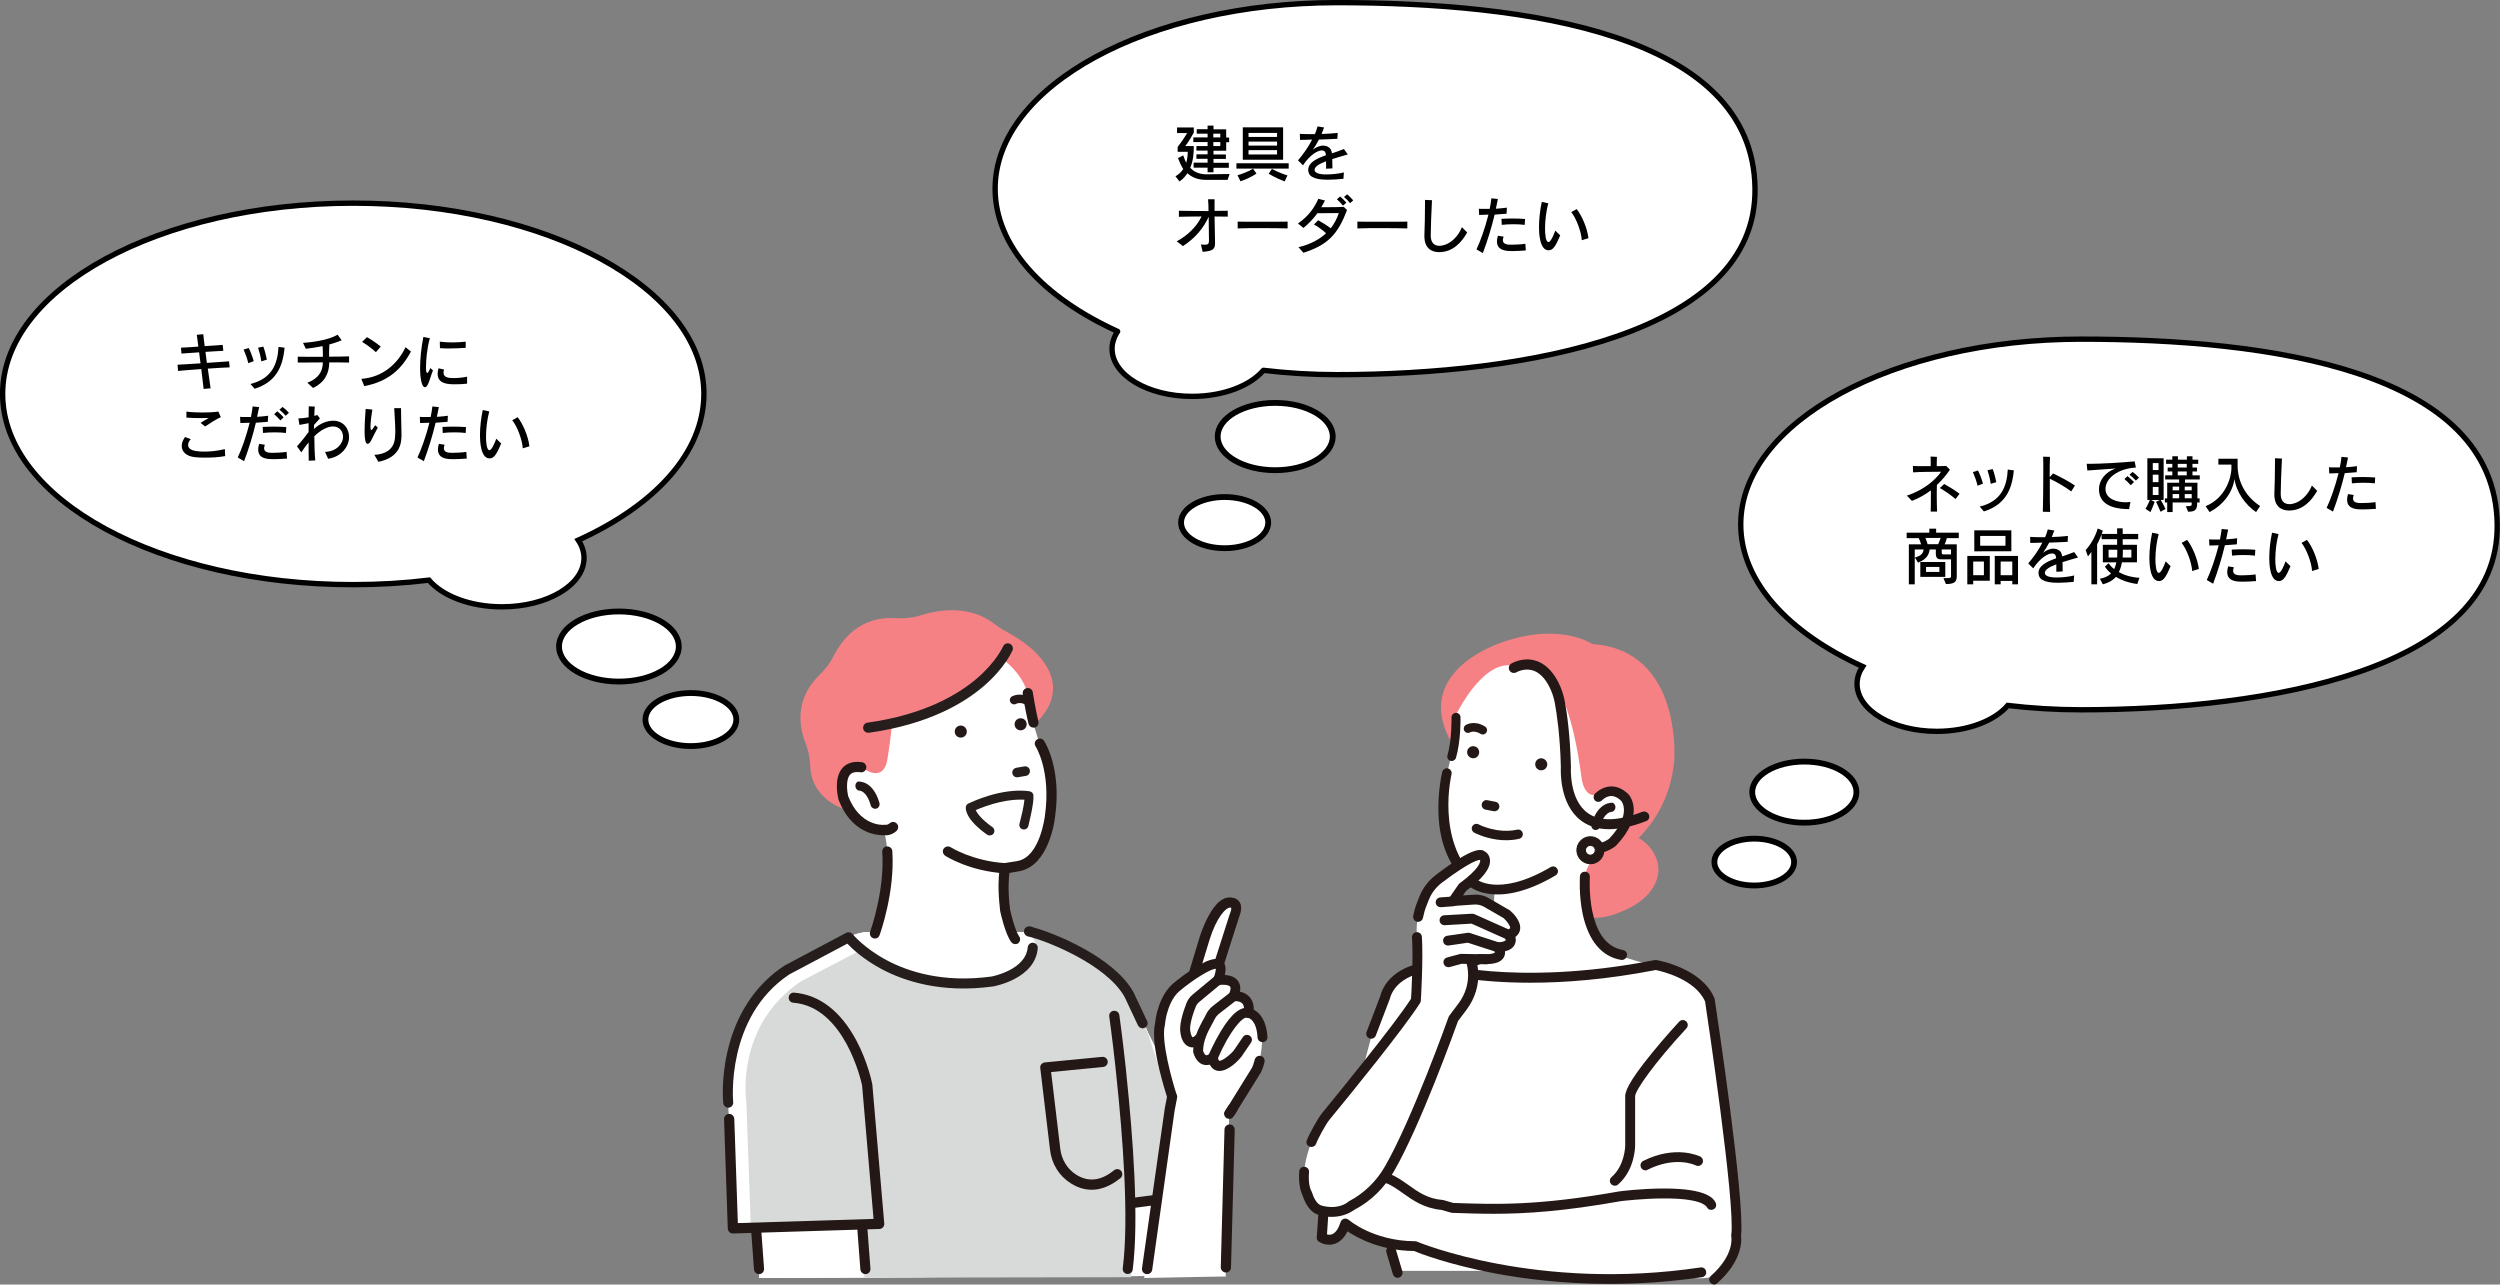 <?xml version="1.0" encoding="utf-8"?>
<!-- Generator: Adobe Illustrator 27.4.1, SVG Export Plug-In . SVG Version: 6.00 Build 0)  -->
<svg version="1.1" xmlns="http://www.w3.org/2000/svg" xmlns:xlink="http://www.w3.org/1999/xlink" x="0px" y="0px"
	 viewBox="0 0 1612.1 828.3" style="enable-background:new 0 0 1612.1 828.3;" xml:space="preserve">
<rect x="0" y="0" width="1612.1" height="828.3" fill="#808080" stroke="none"/>
<style type="text/css">
	.st0{fill:#FFFFFF;stroke:#000000;stroke-width:3.75;stroke-miterlimit:10;}
	.st1{fill:#FFFFFF;stroke:#000000;stroke-width:3.457;stroke-miterlimit:10;}
	.st2{fill:#FFFFFF;stroke:#000000;stroke-width:3.457;stroke-linecap:round;stroke-linejoin:round;stroke-miterlimit:10;}
	.st3{fill:#FFFFFF;}
	.st4{fill:#D8D9D9;}
	.st5{fill:#251E1C;}
	.st6{fill:#F68185;}
	.st7{fill:#231815;}
</style>
<g id="レイヤー_1">
</g>
<g id="レイヤー_2">
	<ellipse class="st0" cx="1163.5" cy="510.8" rx="33.6" ry="19.7"/>
	<ellipse class="st0" cx="1131.2" cy="555.9" rx="25.7" ry="15.1"/>
	<ellipse class="st0" cx="822.3" cy="281.5" rx="37.1" ry="21.7"/>
	<ellipse class="st0" cx="789.7" cy="337" rx="28.1" ry="16.5"/>
	<ellipse class="st0" cx="399.1" cy="416.9" rx="38.6" ry="22.6"/>
	<ellipse class="st0" cx="445.5" cy="464" rx="29.3" ry="17.1"/>
</g>
<g id="_x31_0">
	<path class="st1" d="M227.8,131c124.8,0,226.1,55.1,226.1,123c0,37.9-31.5,71.8-81,94.3c2.4,3.6,3.7,7.5,3.7,11.5
		c0,17.4-23.7,31.5-52.9,31.5c-20.6,0-38.4-7-47.1-17.2c-15.7,1.9-32,2.9-48.7,2.9C102.9,377.1,1.7,322,1.7,254
		C1.7,186.1,102.9,131,227.8,131z"/>
	<path class="st2" d="M862.2,1.7c-121.8,0-220.5,53.7-220.5,120c0,37,30.7,70,79,92c-2.3,3.5-3.6,7.3-3.6,11.2
		c0,17,23.1,30.7,51.6,30.7c20.1,0,37.4-6.8,46-16.8c15.3,1.8,31.2,2.8,47.5,2.8c121.8,0,270.8-26.3,269.5-120.1
		C1130.4,21.7,983.9,1.7,862.2,1.7z"/>
	<path class="st1" d="M1342,218.7c-121.2,0-219.5,53.5-219.5,119.5c0,36.8,30.6,69.7,78.6,91.6c-2.3,3.5-3.6,7.2-3.6,11.2
		c0,16.9,23,30.6,51.4,30.6c20,0,37.3-6.8,45.8-16.7c15.2,1.8,31.1,2.8,47.3,2.8c121.2,0,269.5-26.1,268.3-119.5
		C1609,238.6,1463.2,218.7,1342,218.7z"/>
	<g>
		<path d="M1245,330c0.1-3.2,0.1-6.9,0.1-10.4c0-1.2,0-2.3,0-3.4c-3.6,2.7-7.6,5-12.2,6.8l-3.3-3.4c11.1-3.6,18.6-10.3,22.1-15.4
			c-4.6,0.1-13.1,0-18.1,0.4l-0.1-4.1c2.1,0.1,5.1,0.1,8.3,0.1c1,0,2.2,0,3.2,0c0-0.8,0-1.7,0-2.6c0-1.2,0-2.5-0.1-3.6l4.1,0.2
			c-0.1,1.4-0.1,2.6-0.1,3.8c0,0.7,0,1.4,0,2.2c2.4,0,4.6-0.1,6.1-0.1l2.4,2.4c-2.5,3.6-5.3,6.9-8.4,9.8c-0.1,2.2-0.1,4.8-0.1,7.4
			c0,3.2,0.1,6.6,0.2,9.8H1245z M1261,321.8c-3.1-2.7-6.8-5.2-10.1-7.1l2.8-2.6c3.1,1.7,7,4.1,9.9,6.3L1261,321.8z"/>
		<path d="M1275.2,313.2c-0.7-3.1-1.9-6.3-3-8.8l3.3-1c1.2,2.4,2.4,5.5,3.2,8.5L1275.2,313.2z M1276.6,326.7
			c13.6-3.4,17.5-12.5,18.1-23.9l3.9,0.5c-1.2,12.9-5.8,22.2-19.3,26.5L1276.6,326.7z M1283.7,312c-0.4-3.1-1.3-6.4-2.1-8.8l3.4-0.7
			c1,2.6,1.7,5.6,2.3,8.4L1283.7,312z"/>
		<path d="M1317.3,330c0.2-6.6,0.3-17.2,0.3-26c0-3.6,0-7-0.1-9.5l4.4,0.1c-0.1,3.3-0.2,8-0.2,13.1l2.2-2.4c4.3,2,10.2,5.1,14.1,7.8
			l-2.4,3.8c-4.3-3.2-9-5.9-13.8-8.2v5.4c0,5.9,0,11.8,0.2,16L1317.3,330z"/>
		<path d="M1372.9,328.3c-6.1,0-19.4-0.9-19.4-12.8c0-5.8,4-11,10.7-13.4c-6,0.4-13.7,1-18.2,1.3l-0.4-4.3h1.7
			c7.1,0,21.2-0.8,29.2-1.6l0.8,4c-11.1,0.6-19.6,6.6-19.6,13.8c0,6.6,7.6,8.6,13.2,8.6c0.9,0,1.9-0.1,2.9-0.2L1372.9,328.3z
			 M1374,312.9c-1.2-1.4-2.7-2.8-4.1-4l2-1.9c1.4,1.2,2.9,2.5,4.2,3.8L1374,312.9z M1377.3,309.9c-1.2-1.3-2.6-2.6-4.1-3.8l2-1.8
			c1.5,1.1,2.9,2.4,4.1,3.7L1377.3,309.9z"/>
		<path d="M1393.2,330c-1.4-3.5-2.9-6.4-2.9-6.4l2.4-1.2h-5.7l2.4,1.2c0,0-1.4,4-2.7,6.6l-3.2-2.1c1.4-2.2,2.5-4.9,2.8-5.7h-1.6
			v-26.9h10.5v26.9h-1.9c0.6,0.9,1.7,2.8,3.1,5.8L1393.2,330z M1391.9,298.6h-3.7v4.5h3.7V298.6z M1391.9,306.1h-3.7v4.8h3.7V306.1z
			 M1391.9,314h-3.7v5.2h3.7V314z M1416.8,324v1.1c0,4.7-2.9,4.8-5.8,4.9l-1.5-3.6h0.8c2.7,0,3-0.4,3-1.3V324H1401v6.2h-3.5V324
			h-1.5v-2.6h1.5v-10.1h7.7v-2.1h-9v-2.7h4.6V304h-3v-2.5h3v-2.4h-4v-2.7h4v-2.2h3.6v2.2h5.8v-2.2h3.6v2.2h3.7v2.7h-3.7v2.4h2.9v2.5
			h-2.9v2.5h4.7v2.7h-9.5v2.1h8v10.1h1.4v2.6H1416.8z M1405.2,313.8h-4.2v2.4h4.2V313.8z M1405.2,318.6h-4.2v2.7h4.2V318.6z
			 M1410.1,299.1h-5.8v2.4h5.8V299.1z M1410.1,304h-5.8v2.5h5.8V304z M1413.3,313.8h-4.5v2.4h4.5V313.8z M1413.3,318.6h-4.5v2.7h4.5
			V318.6z"/>
		<path d="M1454.8,330.2c-6.7-4.5-12.9-13-13.9-21.4c-1.2,8.5-6.9,16.6-16.1,21.4l-2.5-3.8c13.5-5.6,16.6-19.4,16.6-24.3v-2.5h-8.4
			v-3.8h12.4v4.3c0,9.6,4.3,19.5,14.5,26.2L1454.8,330.2z"/>
		<path d="M1494.2,316.5c-3.6,6.4-9.3,12.7-18.1,12.7c-4.9,0-9.5-2.5-9.5-10.3v-0.5c0.2-5.3,0.4-12.8,0.4-20.2v-2.7l4.5,0.2
			c-0.5,8.3-0.7,17.2-0.8,22.5v0.4c0,4.2,2,6.5,5.6,6.5c0.8,0,1.7-0.1,2.7-0.4c4.2-1,9.3-5.2,11.8-11.6L1494.2,316.5z"/>
		<path d="M1500.3,327.5c2.5-5.2,5.6-14,7.7-22.4c-2.2,0.1-4.2,0.2-6,0.2l-0.2-4c0.9,0.1,2.1,0.1,3.4,0.1c1.1,0,2.3,0,3.6,0
			c0.5-2.4,0.9-4.7,1.1-6.8l4.2,0.4c-0.4,2-0.8,4.1-1.3,6.3c2.6-0.2,5.1-0.4,7.1-0.7l-0.2,3.9c-2.2,0.2-4.9,0.4-7.7,0.6
			c-2,8.4-4.7,17.1-7.6,24.8L1500.3,327.5z M1532.1,328.1c-2.8,0.2-6,0.4-8.6,0.4c-3.4,0-10,0-10-6.2c0-1.1,0.2-2.4,0.6-3.7l3.7,0.6
			c-0.3,0.9-0.5,1.6-0.5,2.2c0,2.9,3.2,3,5.5,3c2.6,0,6.3-0.2,9-0.6L1532.1,328.1z M1531.4,311.7c-2.3-0.3-4.8-0.4-7.3-0.4
			c-2.5,0-5.1,0.1-7.5,0.4l-0.2-3.9c2.2-0.1,4.6-0.2,7-0.2c2.7,0,5.5,0.1,8.2,0.3L1531.4,311.7z"/>
		<path d="M1253.2,372.8c3.9,0,4.9,0,4.9-1v-11.1h-6.3c-1.8,0-3.5-0.4-3.5-3.6v-2.8h-4c-0.4,3.3-1.9,6.4-7.5,8.5l-2-3.3
			c4.5-1.2,5.4-3.1,5.6-5.2h-5.7v22.5h-3.8V351h7.9c-0.3-1.1-0.9-2.7-1.5-4h-7.8v-3.5h14.6v-2.6h4.4v2.6h14.6v3.5h-7.7
			c-0.3,1.3-0.9,3-1.4,4h7.8v20.8c0,4.3-3,4.8-7,4.8L1253.2,372.8z M1238.3,372v-9.6h16.1v9.6H1238.3z M1241.6,346.9
			c0.6,1.4,1.1,3,1.4,4h6.8c0.4-0.8,1-2.4,1.6-4H1241.6z M1250.6,365.6h-8.6v3.2h8.6V365.6z M1258.1,354.3h-6v2c0,1,0.4,1.2,1.2,1.2
			h4.8V354.3z"/>
		<path d="M1272.4,374.6v2.2h-3.8v-18.3h14.5v16H1272.4z M1279.3,362.1h-6.9v8.8h6.9V362.1z M1273.1,355.5V342h23.9v13.5H1273.1z
			 M1293.2,345.6h-16.3v6.3h16.3V345.6z M1297.6,376.8v-2.2h-7.5v2.2h-3.8v-18.3h15v18.3H1297.6z M1297.6,362.1h-7.5v8.8h7.5V362.1z
			"/>
		<path d="M1337.2,375.2c-3.1,0.3-6.7,0.6-10.1,0.6c-9.9,0-12.6-2.7-12.6-6.4c0-4.6,5.2-7.2,11.4-9.4c-0.1-1.7-0.6-3.1-2.6-3.1
			c-2.7,0-7.6,2.7-12.2,9.6l-3.2-3.2c3.6-4.2,6.8-8.8,9.1-13.4c-2.3,0.1-5.2,0.2-7.8,0.2l-0.1-3.9c1.7,0.1,3.7,0.2,6.1,0.2
			c1.2,0,2.4,0,3.6,0c0.7-1.7,1.3-3.4,1.7-5l4.2,0.7c-0.4,1.2-1,2.7-1.6,4.2c3.8-0.1,7.7-0.4,10.4-0.7l-0.2,3.8
			c-3.7,0.2-7.7,0.4-11.9,0.5c-1.2,2.3-2.6,4.6-3.9,6.5c1.8-1.4,4.2-2.6,6.6-2.6c1,0,2,0.2,3,0.7c1.7,0.8,2.4,2.2,2.7,4.3
			c2.6-0.9,5.3-1.8,7.7-2.8l2.5,3.5c-3.1,0.9-6.6,1.9-10,3c0,1.7,0,3.7,0.1,6l-4.1,0.2c0-1.7,0-3.2,0-4.8c-4.2,1.6-7.4,3.4-7.4,5.5
			c0,2.9,5.7,3,7.7,3c3.9,0,8.4-0.6,11.2-1.3L1337.2,375.2z"/>
		<path d="M1348.6,376.8v-20.9c-1.2,1.7-2.2,2.9-2.2,2.9l-1.5-4.1c2.9-3,6.3-8.6,7.8-13.9l3.3,1.4c-1,3.2-2.4,6.4-3.7,8.8v25.8
			H1348.6z M1378.2,376.6c-5.9-0.8-10.5-2.6-13.8-4.6c-2.2,2.5-5,3.9-8.4,4.8l-1.9-3.6c2.9-0.6,5.4-1.6,7.2-3.4
			c-2.4-1.9-4-4.4-4-4.4l2.4-2.2c0,0,1.1,1.8,3.6,3.8c0.6-1.2,1.1-2.8,1.4-4.4h-8.7v-11.3h9.2v-3.6h-10v-3.4h10v-3.6h3.6v3.6h10v3.4
			h-10v3.6h9.2v11.3h-9.7c-0.4,2.4-1.1,4.6-2,6.3c3.1,1.8,7.5,3.3,13.3,3.7L1378.2,376.6z M1365.3,354.5h-5.6v5h5.5
			c0.1-0.6,0.1-2.2,0.1-3.5V354.5z M1374.4,354.5h-5.5c0,0,0,4-0.1,5h5.6V354.5z"/>
		<path d="M1399.7,365.1c-2.9,6.8-4.6,9.6-7.5,9.6c-5.9,0-6.2-11.5-6.2-15c0-5.2,0.7-11,1.8-16.2l4.2,0.9c-1.3,4.7-2.1,11-2.1,16.2
			c0,3,0.3,8.8,2.2,8.8c1.5,0,3.6-5,4.4-7.4L1399.7,365.1z M1413.6,368.2c-0.3-5.6-3.7-14.4-6.8-18.1l3.5-2
			c3.4,4.3,6.8,12.2,7.6,18.8L1413.6,368.2z"/>
		<path d="M1423,374c2.5-5.2,5.6-14,7.7-22.4c-2.2,0.1-4.2,0.2-6,0.2l-0.2-4c0.9,0.1,2.1,0.1,3.4,0.1c1.1,0,2.3,0,3.6,0
			c0.5-2.4,0.9-4.7,1.1-6.8l4.2,0.4c-0.4,2-0.8,4.1-1.3,6.3c2.6-0.2,5.1-0.4,7.1-0.7l-0.2,3.9c-2.2,0.2-4.9,0.4-7.7,0.6
			c-2,8.4-4.7,17.1-7.6,24.8L1423,374z M1454.8,374.7c-2.8,0.2-6,0.4-8.6,0.4c-3.4,0-10,0-10-6.2c0-1.1,0.2-2.4,0.6-3.7l3.7,0.6
			c-0.3,0.9-0.5,1.6-0.5,2.2c0,2.9,3.2,3,5.5,3c2.6,0,6.3-0.2,9-0.6L1454.8,374.7z M1454.1,358.3c-2.3-0.3-4.8-0.4-7.3-0.4
			c-2.5,0-5.1,0.1-7.5,0.4l-0.2-3.9c2.2-0.1,4.6-0.2,7-0.2c2.7,0,5.5,0.1,8.2,0.3L1454.1,358.3z"/>
		<path d="M1477,365.1c-2.9,6.8-4.6,9.6-7.5,9.6c-5.9,0-6.2-11.5-6.2-15c0-5.2,0.7-11,1.8-16.2l4.2,0.9c-1.3,4.7-2.1,11-2.1,16.2
			c0,3,0.3,8.8,2.2,8.8c1.5,0,3.6-5,4.4-7.4L1477,365.1z M1490.9,368.2c-0.3-5.6-3.7-14.4-6.8-18.1l3.5-2c3.4,4.3,6.8,12.2,7.6,18.8
			L1490.9,368.2z"/>
	</g>
	<g>
		<g>
			<path d="M777.8,116c-5.6,0-9.4-1.8-12.1-4.3c-1.3,1.9-2.8,3.8-5.1,5.3l-2.6-3.3c2.1-1.3,3.9-2.9,5-4.7c-1.5-2.3-2.6-5.1-3.4-7.1
				l3.4-1.7c0.5,1.5,1.2,3.4,1.9,4.8c0.8-2.5,1-5.3,1-7.1h-6.5v-3.2c3.1-3.7,6.1-8.9,6.1-8.9h-6.5v-3.6h10.8v3.3
				c0,0-3.5,6.4-5.5,8.7h5.5c0,4.4-0.3,9.4-2.3,14c2.3,2.5,5.7,4.2,10.4,4.2l15-0.2l-1.3,3.8H777.8z M782.5,108.1v3h-3.8v-3h-9v-3.2
				h9v-2.5h-7.2v-2.9h7.2v-2.4h-7.2v-2.9h7.2v-2.6h-9.2v-3h9.2v-2.4h-7v-2.9h7V81h3.8v2.4h8.2v5.3h1.9v3h-1.9v5.5h-8.2v2.4h8v2.9h-8
				v2.5h9.9v3.2H782.5z M786.9,86.2h-4.5v2.4h4.5V86.2z M786.9,91.6h-4.5v2.6h4.5V91.6z"/>
			<path d="M797.3,108.7v-3.4H831v3.4H797.3z M810.2,111.9c0,0-3.7,2.8-10.3,5l-1.9-3.9c6-1.7,10-4.2,10-4.2L810.2,111.9z
				 M801.4,103V82.1h26V103H801.4z M823.5,85.7h-18.4v2.6h18.4V85.7z M823.5,91.3h-18.4v2.6h18.4V91.3z M823.5,96.8h-18.4v2.8h18.4
				V96.8z M828.4,117c-6.3-2.4-10.3-5-10.3-5l2.1-3.1c0,0,4.5,2.6,10,4.2L828.4,117z"/>
			<path d="M866.3,115.3c-3.1,0.3-6.7,0.6-10.1,0.6c-9.9,0-12.6-2.7-12.6-6.4c0-4.6,5.2-7.2,11.4-9.4c-0.1-1.7-0.6-3.1-2.6-3.1
				c-2.7,0-7.6,2.7-12.2,9.6l-3.2-3.2c3.6-4.2,6.8-8.8,9.1-13.4c-2.3,0.1-5.2,0.2-7.8,0.2l-0.1-3.9c1.7,0.1,3.7,0.2,6.1,0.2
				c1.2,0,2.4,0,3.6,0c0.7-1.7,1.3-3.4,1.7-5l4.2,0.7c-0.4,1.2-1,2.7-1.6,4.2c3.8-0.1,7.7-0.4,10.4-0.7l-0.2,3.8
				c-3.7,0.2-7.7,0.4-11.9,0.5c-1.2,2.3-2.6,4.6-3.9,6.5c1.8-1.4,4.2-2.6,6.6-2.6c1,0,2,0.2,3,0.7c1.7,0.8,2.4,2.2,2.7,4.3
				c2.6-0.9,5.3-1.8,7.7-2.8l2.5,3.5c-3.1,0.9-6.6,1.9-10,3c0,1.7,0,3.7,0.1,6l-4.1,0.2c0-1.7,0-3.2,0-4.8c-4.2,1.6-7.4,3.4-7.4,5.5
				c0,2.9,5.7,3,7.7,3c3.9,0,8.4-0.6,11.2-1.3L866.3,115.3z"/>
			<path d="M774.4,157.6c1.1,0.2,2,0.2,2.7,0.2c1.8,0,2.5-0.6,2.5-2.5v-0.2c0-4-0.1-9.6-0.2-15.3c-3.3,7.1-8.3,13.5-16.6,18.9
				l-4-3.1c7-3.7,13.1-9.7,16-16c-5.5,0-11,0.1-14.6,0.2v-3.9c4.7,0.1,12.2,0.2,19.1,0.2c0-2.7-0.1-5.3-0.3-7.6l4.2,0
				c0,2,0,4.6,0,7.5c3.3,0,6.3-0.1,8.5-0.1v3.8c-2.2,0-5.2-0.1-8.5-0.1c0.1,6,0.2,12.3,0.3,16.1c0,0.4,0,0.8,0,1.1
				c0,3.8-1.2,5.1-8,5.6L774.4,157.6z"/>
			<path d="M830.3,147.3c-3.4-0.1-9.7-0.2-16-0.2s-12.6,0-16.2,0.2v-4.4c2.7,0.1,8.8,0.1,15,0.1c7.1,0,14.4,0,17.2-0.1V147.3z"/>
			<path d="M837.3,159.4c7.3-1.7,13.3-4.8,17.8-9c-2.2-2-5.1-4.2-7.8-5.6l2.7-2.8c2.7,1.5,5.6,3.3,8.1,5.2c2.2-2.8,4-6.1,5.2-9.8
				c-3.2,0-8.8,0-13.8,0.1c-2.4,3.3-5.2,6.4-9,9.5l-3.5-2.9c7.2-5,10.8-10.6,13.1-15.9l4.3,1.1c-0.8,1.5-1.5,2.9-2.4,4.3h4
				c3.4,0,7,0,10.5-0.2l2.1,2c-5.9,16-12.8,22.7-28.1,27.6L837.3,159.4z M866,132.6c-1.2-1.4-2.5-2.9-3.9-4.1l2.1-1.8
				c1.4,1.2,2.8,2.6,4,4L866,132.6z M870.6,131c-1.1-1.4-2.5-2.8-3.9-4l2-1.7c1.4,1.2,2.8,2.5,3.9,3.9L870.6,131z"/>
			<path d="M907.5,147.3c-3.4-0.1-9.7-0.2-16-0.2c-6.3,0-12.6,0-16.2,0.2v-4.4c2.7,0.1,8.8,0.1,15,0.1c7.1,0,14.4,0,17.2-0.1V147.3z
				"/>
			<path d="M946.1,149.9c-3.6,6.4-9.3,12.7-18.1,12.7c-4.9,0-9.5-2.5-9.5-10.3v-0.5c0.2-5.3,0.4-12.8,0.4-20.2v-2.7l4.5,0.2
				c-0.5,8.3-0.7,17.2-0.8,22.5v0.4c0,4.2,2,6.5,5.6,6.5c0.8,0,1.7-0.1,2.7-0.4c4.2-1,9.3-5.2,11.8-11.6L946.1,149.9z"/>
			<path d="M952.1,160.8c2.5-5.2,5.6-14,7.7-22.4c-2.2,0.1-4.2,0.2-6,0.2l-0.2-4c0.9,0.1,2.1,0.1,3.4,0.1c1.1,0,2.3,0,3.6,0
				c0.5-2.4,0.9-4.7,1.1-6.8l4.2,0.4c-0.4,2-0.9,4.1-1.3,6.3c2.6-0.2,5.1-0.4,7.1-0.7l-0.2,3.9c-2.2,0.2-4.9,0.4-7.7,0.6
				c-2,8.4-4.7,17.1-7.6,24.8L952.1,160.8z M983.9,161.5c-2.8,0.2-6,0.4-8.6,0.4c-3.4,0-10,0-10-6.2c0-1.1,0.2-2.4,0.6-3.7l3.7,0.6
				c-0.3,0.9-0.5,1.6-0.5,2.2c0,2.9,3.2,3,5.5,3c2.6,0,6.3-0.2,9-0.6L983.9,161.5z M983.2,145c-2.3-0.3-4.8-0.4-7.3-0.4
				c-2.5,0-5.1,0.1-7.5,0.4l-0.2-3.9c2.2-0.1,4.6-0.2,7-0.2c2.7,0,5.5,0.1,8.2,0.3L983.2,145z"/>
			<path d="M1006.1,151.8c-2.9,6.8-4.6,9.6-7.5,9.6c-5.9,0-6.2-11.5-6.2-15c0-5.2,0.7-11,1.8-16.2l4.2,0.9c-1.3,4.7-2.1,11-2.1,16.2
				c0,3,0.3,8.8,2.2,8.8c1.5,0,3.6-5,4.4-7.4L1006.1,151.8z M1020,154.9c-0.3-5.6-3.7-14.4-6.8-18.1l3.5-2
				c3.4,4.3,6.8,12.2,7.6,18.8L1020,154.9z"/>
		</g>
	</g>
	<g>
		<g>
			<path d="M131.3,250.8c-0.3-3-0.9-7.7-1.5-12.8c-6,0.4-11.8,0.9-15,1.2l-0.3-4c3.2-0.2,8.9-0.5,14.8-0.9c-0.3-2.4-0.6-4.8-0.9-7.1
				c-4.3,0.3-8.6,0.6-11.4,0.8l-0.3-3.8c2.7-0.1,6.8-0.4,11.2-0.7c-0.4-3-0.7-5.8-1-7.6l4.2-0.4c0.2,1.8,0.4,4.5,0.9,7.7
				c4-0.2,8.7-0.6,11.6-0.8l0.4,3.8c-2.5,0.1-6.6,0.4-11.5,0.7c0.3,2.3,0.6,4.7,0.9,7.1c5.7-0.4,11.2-0.8,14.3-1l0.4,3.9
				c-3.1,0.1-8.4,0.4-14.1,0.8c0.7,5,1.4,9.7,1.8,12.7L131.3,250.8z"/>
			<path d="M160.1,234.2c-0.7-3.1-1.9-6.3-3-8.8l3.3-1c1.2,2.4,2.4,5.5,3.2,8.5L160.1,234.2z M161.5,247.6
				c13.6-3.4,17.5-12.5,18.1-23.9l3.9,0.5c-1.2,12.9-5.8,22.2-19.3,26.5L161.5,247.6z M168.5,233c-0.4-3.1-1.3-6.4-2.1-8.8l3.4-0.7
				c1,2.6,1.7,5.6,2.3,8.4L168.5,233z"/>
			<path d="M225.2,233.8c-3.1-0.1-7.8-0.1-12.9-0.1c0,7.1-3,12.9-10.4,16.5l-3.7-3.4c7.5-2.9,9.9-7.5,10-13.1
				c-6.1,0-12.3,0.1-16.2,0.1V230c3.9,0.1,10,0.1,16.2,0.1v-1.4c0-1.6,0-3.4-0.2-5.5c-3.5,0.7-7.2,1.3-10.8,1.7l-1.8-3.8
				c8.7-0.6,17.6-2.4,22.3-5.3l2.6,3.6c-2.2,1-4.9,1.9-7.9,2.7c-0.2,2.7-0.2,5.3-0.2,7.9c5,0,9.8-0.1,12.9-0.2V233.8z"/>
			<path d="M265,226.7c-6.4,11.8-14.8,19.3-30.1,22.3l-1.9-4.7c14.3-1,23.8-10.4,28.5-20.4L265,226.7z M242.4,227.1
				c-2.2-2.1-6.1-5-8.9-6.6l3.1-3.1c2.9,1.6,6.1,3.8,8.9,6.1L242.4,227.1z"/>
			<path d="M279.2,238.9c-1.5,3.6-2.3,7.2-3.4,9.2c-0.6,1.1-1.2,1.6-1.8,1.6c-1.9,0-3.1-5.1-3.1-12.4c0-5.8,0.7-13,2.1-20l4.2,0.8
				c-1.9,6.5-2.5,14.4-2.5,18.6c0,2.7,0.2,3.8,0.8,3.8c0.4,0,1-0.8,2-3.2L279.2,238.9z M301.1,247.4c-2.3,0.3-4.9,0.4-7.3,0.4
				c-4.5,0-11.6,0-11.6-6.8c0-1.1,0.2-2.2,0.6-3.5l3.6,0.8c-0.3,0.7-0.4,1.3-0.4,1.9c0,3.2,3,3.6,6.5,3.6c2.7,0,5.9-0.3,8.7-0.9
				V247.4z M300.3,224.3c-3.4,0.2-6.9,0.4-10.3,0.4c-2.2,0-4.3,0-6.3-0.2l-0.1-4.2c2,0.3,5,0.5,8,0.5c3.1,0,6.3-0.2,8.7-0.5V224.3z"
				/>
			<path d="M145.2,294.1c-4.2,0.8-9,1-13.1,1c-2.5,0-4.8-0.1-6.4-0.3c-5.7-0.6-8.5-3.6-8.5-7.2c0-1.8,0.7-3.8,2.1-5.8l3.7,1.4
				c-1,1.1-1.7,2.4-1.7,3.6c0,3.5,4.1,4.4,10.7,4.4c3.7,0,8.1-0.4,13-1.6L145.2,294.1z M129.3,272.7c1.5-0.9,3.5-2.2,5.3-3.2
				c-1.9,0.1-3.8,0.1-5.9,0.1c-2.7,0-5.6-0.1-8.5-0.3l0-3.9c2.5,0.4,6.5,0.6,10.5,0.6c3.6,0,7.3-0.2,10.1-0.6l1.6,3.6
				c-2.7,1.1-7.6,4.3-10.1,6L129.3,272.7z"/>
			<path d="M153.3,295c2.5-5.2,5.6-14,7.7-22.4c-2.2,0.1-4.2,0.2-6,0.2l-0.2-4c0.9,0.1,2.1,0.1,3.4,0.1c1.1,0,2.3,0,3.6,0
				c0.5-2.4,0.9-4.7,1.1-6.8l4.2,0.4c-0.4,2-0.9,4.1-1.3,6.3c2.6-0.2,5.1-0.4,7.1-0.7l-0.2,3.9c-2.2,0.2-4.9,0.4-7.7,0.6
				c-2,8.4-4.7,17.1-7.6,24.8L153.3,295z M185.1,295.7c-2.8,0.2-6,0.4-8.6,0.4c-3.4,0-10,0-10-6.2c0-1.1,0.2-2.4,0.6-3.7l3.7,0.6
				c-0.3,0.9-0.5,1.6-0.5,2.2c0,2.9,3.2,3,5.5,3c2.6,0,6.3-0.2,9-0.6L185.1,295.7z M184.4,279.2c-2.3-0.3-4.8-0.4-7.3-0.4
				s-5.1,0.1-7.5,0.4l-0.2-3.9c2.2-0.1,4.6-0.2,7-0.2c2.7,0,5.5,0.1,8.2,0.3L184.4,279.2z M180.8,271.1c-1.2-1.4-2.6-2.8-4-4l2-1.9
				c1.4,1.2,2.9,2.5,4.1,3.9L180.8,271.1z M184.2,268.1c-1.2-1.4-2.5-2.7-4-3.9l2-1.8c1.5,1.1,2.9,2.4,4.1,3.8L184.2,268.1z"/>
			<path d="M209.6,291.4c7.2-0.2,11.6-5.1,11.6-9.8c0-3.1-2-6.6-6.4-6.6c-3.2,0-7.5,1.8-12.1,6.3c0,5.6,0.2,11.2,0.6,15.6l-4.2,0.2
				c-0.1-3.2-0.1-7.4-0.1-11.8c-1.5,1.8-3.1,3.9-4.7,6.4l-2.8-3.9c2.5-2.7,5.3-6.2,7.5-9.2c0-1.9,0-3.8,0-5.7
				c-1.9,0.4-4.2,0.8-5.9,1.1l-0.7-4.2h0.3c1.6,0,4-0.3,6.3-0.7c0-2.5,0.1-5,0.1-7.1l3.9,0.2c-0.2,1.8-0.3,3.8-0.3,6
				c0.7-0.2,1.4-0.4,1.9-0.6l1.7,2.2c-1,1.1-2.5,2.7-3.8,4.2c0,0.8,0,1.7,0,2.6c3.8-3.5,8.3-5.3,12.3-5.3c6.9,0,10.3,5.3,10.3,10.5
				c0,6.6-5.6,13-13.5,14L209.6,291.4z"/>
			<path d="M243.6,275.7c-1.5,2.7-3,5.9-4.4,8.6c-0.6,1.1-1.4,1.9-2.1,1.9c-1.5,0-2-3.1-2-8.1c0-4.7,0.4-10.6,0.7-14.4l4.3,0.4
				c-0.6,3.3-1.2,8.4-1.2,11.2v0.2c0,1.2,0.2,1.8,0.5,1.8c0.5,0,1.3-1.1,2.5-3.1L243.6,275.7z M241.4,293.3
				c6.8-0.3,12.7-3.3,13.3-11c0.1-1.3,0.2-2.6,0.2-4.1c0-4.4-0.4-9.7-0.7-15l4.4,0v0.7c0,5.9,0.3,11.8,0.3,16.1
				c0,4.5,0,14.8-14.9,17.8L241.4,293.3z"/>
			<path d="M269.2,295c2.5-5.2,5.6-14,7.7-22.4c-2.2,0.1-4.2,0.2-6,0.2l-0.2-4c0.9,0.1,2.1,0.1,3.4,0.1c1.1,0,2.3,0,3.6,0
				c0.5-2.4,0.9-4.7,1.1-6.8l4.2,0.4c-0.4,2-0.9,4.1-1.3,6.3c2.6-0.2,5.1-0.4,7.1-0.7l-0.2,3.9c-2.2,0.2-4.9,0.4-7.7,0.6
				c-2,8.4-4.7,17.1-7.6,24.8L269.2,295z M301,295.7c-2.8,0.2-6,0.4-8.6,0.4c-3.4,0-10,0-10-6.2c0-1.1,0.2-2.4,0.6-3.7l3.7,0.6
				c-0.3,0.9-0.5,1.6-0.5,2.2c0,2.9,3.2,3,5.5,3c2.6,0,6.3-0.2,9-0.6L301,295.7z M300.3,279.2c-2.3-0.3-4.8-0.4-7.3-0.4
				s-5.1,0.1-7.5,0.4l-0.2-3.9c2.2-0.1,4.6-0.2,7-0.2c2.7,0,5.5,0.1,8.2,0.3L300.3,279.2z"/>
			<path d="M323.2,286c-2.9,6.8-4.6,9.6-7.5,9.6c-5.9,0-6.2-11.5-6.2-15c0-5.2,0.7-11,1.8-16.2l4.2,0.9c-1.3,4.7-2.1,11-2.1,16.2
				c0,3,0.3,8.8,2.2,8.8c1.5,0,3.6-5,4.4-7.4L323.2,286z M337.1,289.1c-0.3-5.6-3.7-14.4-6.8-18.1l3.5-2c3.4,4.3,6.8,12.2,7.6,18.8
				L337.1,289.1z"/>
		</g>
	</g>
</g>
<g id="line">
	<g>
		<path class="st3" d="M784.7,822.6l-294.2,1.5l-2.9-31.9l-15,0l-2.9-81.1c0,0-5.8-56.5,37.7-85.5l39.9-21.2c4.2-2.3,9-3.4,13.8-3.4
			h103c1.9,0-1.8-0.4,0,0c10.6,2.3,51.5,17.9,64,40.6l11.3,22.4l25.9,51.5L784.7,822.6z"/>
		<path class="st3" d="M769,822.6l-279.4,1.5l-1.9-31.9l-15,0l-2.9-81.1c0,0-5.8-56.5,37.7-85.5l39.9-21.2c4.2-2.3,9-3.4,13.8-3.4
			h103c1.9,0-1.8-0.4,0,0c10.6,2.3,51.5,17.9,64,40.6l11.3,22.4l31.7,90.4L769,822.6z"/>
		<path class="st3" d="M769,822.6l-279.4,1.5l-1.9-31.9l-15,0l-2.9-81.1c0,0-5.8-56.5,37.7-85.5l39.9-21.2c4.2-2.3,9-3.4,13.8-3.4
			h103c1.9,0-1.8-0.4,0,0c10.6,2.3,51.5,17.9,64,40.6l11.3,22.4l31.7,90.4L769,822.6z"/>
		<path class="st4" d="M557.4,823.9l-2.2-34.1l-67.6,2.4l-3.4,0l-2.9-81.1c0,0-8-49.5,35.5-78.5l37.7-19.6
			c33.3,19.6,90.6,35.3,114.8-1.7l-5.2-10.4c1.9,0-1.8-0.4,0,0c10.6,2.3,51.5,17.9,64,40.6l11.3,22.4l33.9,102.8l-43.2,9.2
			l-0.6,47.7L557.4,823.9z"/>
		<path class="st5" d="M736.8,663.1c-1.2,0-2.4-0.7-3-1.9l-8.6-18.3c-12-21.5-51.9-36.7-61.7-38.9c-0.1,0-0.1,0-0.2,0
			c-3.4-0.8-3-3.6-3-3.9c0.1-0.3,0.6-3.1,4.1-2.7c0.8,0.1,1.4,0.3,1.9,0.6c12.8,3.4,52,19,64.6,41.8c0,0.1,0.1,0.1,0.1,0.2l8.7,18.4
			c0.8,1.6,0.1,3.6-1.6,4.4C737.8,663,737.3,663.1,736.8,663.1z"/>
		<path class="st5" d="M469.7,714.3c-1.7,0-3.1-1.3-3.3-2.9c-0.1-0.6-1.5-14.9,2.6-32.9c5.4-24.1,18-43.3,36.5-55.6
			c0.1-0.1,0.2-0.1,0.3-0.2l39.9-21.2c1.4-0.7,3.1-0.4,4.1,0.9c0.1,0.1,7.4,9,22,16.8c13.5,7.2,36.1,14.8,67.6,10.5
			c1.1-0.2,22.1-4.5,23.3-18.8c0.2-1.8,1.7-3.1,3.5-3c1.8,0.2,3.1,1.7,3,3.5c-1.6,19.7-27.7,24.5-28.8,24.7c0,0-0.1,0-0.1,0
			c-33.4,4.6-57.6-3.6-72-11.3c-11.5-6.2-18.7-12.9-21.9-16.3l-37.5,19.9c-41.1,27.5-36.2,81.8-36.1,82.3c0.2,1.8-1.1,3.4-2.9,3.6
			C470,714.3,469.8,714.3,469.7,714.3z"/>
		<path class="st6" d="M678.7,439.8c-1.1-6.9-6.6-20.3-30.7-33c-2.2-1.1-4.4-2.6-6.8-4.5c-16.4-12.7-36.9-8.9-47.6-5.5
			c-5,1.6-10.6,2.2-16.5,1.8c-23-1.4-34.6,14.6-39.4,24.2c-2.3,4.6-5.5,8.9-9.6,12.8c-16.2,15.9-12.4,34.1-8.7,43.5
			c1.9,4.7,2.9,9.8,3.1,15.1c0.8,20.3,19.7,28.2,29.6,29.6c0,0,0.1,0,0.1,0l9.7,1c1.8,0.2,3.7,0.3,5.5,0.3c10.9,0,21.6-3.3,30.6-9.5
			l63-43.5c3-2,5.6-4.3,7.8-6.6C676.8,457.3,680.2,448.6,678.7,439.8z"/>
		<path class="st3" d="M923.3,624.2c0,0-26.4-3.8-35.8,32.1l-20.7,78.3c0,0-14.1,39.6-11.3,63.2c0,0,8.5,3.3,12.3-8.5
			c0,0,13.7,10.3,29.2,12.3l4.7,17.9h76.4c0,0,39.6,8.5,104.6,2.8c0,0,23.6,7.5,32.1-6.6c0,0,8.5-14.1,4.7-36.8l-16-127.3
			c0,0,1.7-14.1-17-21.7l-14.1-6.6C1072.2,623.3,975.1,641.2,923.3,624.2z"/>
		<path class="st6" d="M1026.7,415.3c0,0-20.2-14-56.9-1.5c0,0-72.3,21.5-23.9,79.1l1.4,10.9L1010,550c-4.6,8.7-5.2,19.6-1.3,28.7
			c1.1,2.6,2.6,5.1,4.6,7.1c4.2,4.3,10.5,6.2,16.6,6c6-0.2,11.9-2.2,17.4-4.7c5.4-2.4,10.6-5.4,14.7-9.7c4.1-4.2,7.1-9.8,7.4-15.7
			c0.4-7.7-4-15.1-10.2-19.7c-0.8-0.6-1.6-1.1-2.5-1.7c10.8-10.9,20.8-26.9,22.9-49.7C1079.6,490.8,1085.4,419.2,1026.7,415.3z"/>
		<path class="st3" d="M1037.1,614.5c-3-2.7-21.1-20.7-14-53.8l7.3-13.8c0,0,15.1-0.5,18-21.3c0,0,7.9-24-16.6-13.8
			c-10.3,4.8-11.9-9.9-11.9-9.9c-11.5-88-38.4-70.3-38.4-70.3c-22-13.4-42.3,28.8-42.3,28.8s0-6-0.3,10.3c0,0-2.6,16.8-5.9,27.9
			c0,0-12.9,41.3,16.5,70.5c0,0,7.2,5.4,14.2,5.5c0,0-1.2,28.4-1.1,29.2l-34.8,25.1c22.2,28,140.6-4.1,142-4.8
			C1070.1,624,1037.6,614.3,1037.1,614.5z"/>
		<g>
			<path class="st7" d="M954.7,473.2c1.3,0.8,3,0.4,3.8-0.9c0.8-1.3,0.4-3-0.9-3.8c-6.8-4.3-12.1-1.2-12.4-1
				c-1.3,0.8-1.7,2.5-0.9,3.8c0.4,0.7,1.2,1.2,2,1.3c0.6,0.1,1.2,0,1.8-0.4C948.1,472.2,950.8,470.8,954.7,473.2z"/>
			<path class="st7" d="M994.4,489c-2.2-0.3-4.1,1.2-4.4,3.3c-0.3,2.2,1.2,4.1,3.3,4.4c2.2,0.3,4.1-1.2,4.4-3.3
				C998,491.3,996.5,489.4,994.4,489z"/>
			<path class="st7" d="M956.8,516.5c-0.7,0.5-1.1,1.2-1.3,2c-0.3,1.7,0.8,3.3,2.5,3.6l5.2,1c0,0,0.1,0,0.1,0
				c0.8,0.1,1.5-0.1,2.2-0.5c0.7-0.5,1.1-1.2,1.3-2c0.3-1.7-0.8-3.3-2.5-3.6l-5.2-1C958.3,515.8,957.5,516,956.8,516.5z"/>
			<path class="st7" d="M953.8,485.6c0.3-2.2-1.2-4.1-3.3-4.4c-2.2-0.3-4.1,1.2-4.4,3.3c-0.3,2.2,1.2,4.1,3.3,4.4
				C951.5,489.3,953.5,487.8,953.8,485.6z"/>
			<path class="st7" d="M978.3,535c-12.9,2.8-24.7-3.3-24.8-3.4c-1.5-0.8-3.3-0.2-4.1,1.2c-0.8,1.5-0.2,3.3,1.2,4.1
				c0.4,0.2,6.2,3.3,14.6,4.5c4.3,0.6,9.2,0.7,14.4-0.5c1.6-0.4,2.7-2,2.3-3.6C981.6,535.7,980,534.6,978.3,535z"/>
		</g>
		<g>
			<path class="st7" d="M1002.3,558.8c-0.8-0.2-1.6-0.1-2.3,0.3c-17.6,10.4-29.9,11.9-37.2,11.3c-7.2-0.6-10.8-3.4-11.2-3.7
				c-25.8-24.8-15.7-67-15.6-67.5c0.2-0.8,0.1-1.6-0.4-2.3c-0.4-0.7-1.1-1.2-1.9-1.4c-0.8-0.2-1.6-0.1-2.3,0.4
				c-0.7,0.4-1.2,1.1-1.4,1.9c-0.1,0.5-3,12.3-2.4,27.4c0.8,20.3,7.9,34.7,19.7,46.1l0.1,0.1c0.4,0.4,4.5,3.9,12.8,5
				c8.4,1.2,22.6,0.1,42.9-11.9c1.5-0.9,2-2.8,1.1-4.2C1003.7,559.5,1003.1,559,1002.3,558.8z"/>
			<path class="st7" d="M935.3,490.6c0.1,0,0.3,0.1,0.4,0.1c1.4,0.2,2.8-0.7,3.2-2.1c3.2-11,2.9-25.5,2.9-26.1c0-1.6-1.4-2.9-3-2.8
				c-1.6,0-2.9,1.4-2.8,3c0,0.1,0.3,14.2-2.6,24.3C932.9,488.5,933.8,490.1,935.3,490.6z"/>
			<path class="st7" d="M1063.3,525.4c-0.7-1.7-2.6-2.5-4.3-1.9c-15.8,6.1-27.7,6.4-35.4,0.6c-11.9-8.8-10.6-29.1-10.6-29.3
				c0-0.1,0-0.2,0-0.3c-0.5-20.5-2.6-35-3.9-41.8c-0.8-4.7-2.3-9-4.3-12.9c-3.9-7.5-8.9-12.2-15-13.9c-8.2-2.3-15,1.9-15.3,2
				c-1.5,0.9-2,2.9-1.1,4.5c0.9,1.5,2.9,2,4.5,1.1c0,0,4.8-2.8,10.2-1.3c4.2,1.2,7.9,4.7,10.9,10.5c1.7,3.3,3,7,3.7,11.1
				c1.2,6.6,3.3,20.6,3.8,40.6c-0.1,2.3-1.1,24.3,13.2,34.9c4.9,3.6,10.9,5.4,17.9,5.4c6.9,0,14.9-1.7,23.8-5.2
				C1063.1,529,1064,527.1,1063.3,525.4z"/>
		</g>
		<path class="st7" d="M1105.4,828.3c-0.9,0-1.8-0.4-2.4-1.1c-1.2-1.3-1.1-3.3,0.3-4.5c15.2-13.5,13.2-24.8,13.1-25.3
			c-0.1-0.3-0.1-0.7,0-1.1c2.7-20.4-15.7-142.4-16.9-150.5c-6.4-14.5-28-19.5-31.8-20.3c-31.8,6.2-58.9,8.2-80.9,8.2
			c-37.8,0-60.3-6-64.6-7.3c-9.4,1.1-16.9,4.4-21.5,9.5c-3.5,3.9-4.3,7.6-4.3,7.6c0,0.2-0.1,0.4-0.2,0.6l-9,23.6
			c-0.6,1.7-2.5,2.5-4.1,1.9c-1.7-0.6-2.5-2.5-1.9-4.1l8.9-23.3c0.6-2.7,5.4-19.2,32-22.1c0.4-0.1,0.9,0,1.3,0.1
			c0.1,0,13.6,4.2,37.9,6.1c22.4,1.8,59,2,105.7-7.2c0.4-0.1,0.8-0.1,1.2,0c1.2,0.2,29.2,5.2,37.3,24.5c0.1,0.2,0.2,0.5,0.2,0.8
			c0.8,5.3,19.6,129,17,152.2c0.4,3,1.1,16.2-15.2,30.7C1106.9,828,1106.2,828.3,1105.4,828.3z"/>
		<g>
			<path class="st3" d="M936.8,581.2l6-8.7c21.9-16.1,12.8-20.6,12.8-20.6c-3.8-2.6-19,8.2-27.9,15c-4.3,3.2-7.6,7.6-9.6,12.6
				l-1.3,3.3c-2.7,6.8-3.8,14.2-3.1,21.5l0.8,7.7c0.9,14.1-1.5,33-1.5,33c-10.8,17-47.4,61.9-58,74.8c-2.7,3.3-7.8,12.7-9.3,16.6
				c-8.9,23-2.8,33.2-2.8,33.2c5.1,15.8,17.9,13.4,28.6,7.9c10.3-5.3,18.7-13.7,24.5-23.7c17.8-30.8,41.3-96.8,41.3-96.8l5.8-7.7
				c5-6.6,7.5-14.7,6.9-22.9c-0.3-3.6-1-5.9-1-5.9l5.5-2c18.5,1.4,11.7-7.6,11.7-7.6c12.4-0.7,7-8.1,7-8.1
				c9.7-3.7-1.5-13.2-1.5-13.2l-13.1-7.6c-2.5-1.5-5.4-2.1-8.3-1.8L936.8,581.2z"/>
			<path class="st7" d="M845.7,739.6c-0.4,0-0.8-0.1-1.2-0.2c-1.7-0.6-2.5-2.5-1.8-4.1c1.7-4.4,7-14,9.8-17.5
				c10.7-13.1,46.3-56.6,57.4-73.8c0.3-4.6,1.5-27.1,0.6-39.5c-0.1-1.8,1.2-3.3,3-3.4c1.7-0.1,3.3,1.2,3.4,3
				c0.9,14.2-0.6,40.1-0.7,41.2c0,0.5-0.2,1.1-0.5,1.5c-10.5,16.5-44.2,58-58.3,75.1c-2.4,2.9-7.4,12-8.8,15.8
				C848.2,738.8,847,739.6,845.7,739.6z"/>
			<path class="st7" d="M858.7,784.7c-2.5,0-5.2-0.3-8.2-1.2c-4.7-1.3-8.2-5.6-10.6-12.7c-0.7-1.4-2.8-6.4-2.1-15.5
				c0.1-1.8,1.7-3.1,3.4-2.9c1.8,0.1,3.1,1.7,2.9,3.4c-0.7,8.3,1.4,12.2,1.5,12.2c0.1,0.2,0.2,0.4,0.3,0.6c1.1,3.5,3.1,7.9,6.3,8.8
				c10.8,3,16.9-2.1,17.1-2.4c0.2-0.2,0.4-0.3,0.6-0.4c9.5-5,17.6-12.7,23.2-22.5c17.4-30.2,40.8-95.6,41-96.3
				c0.1-0.3,0.3-0.6,0.5-0.9l5.8-7.7c4.6-6.1,6.8-13.4,6.2-20.7c-0.2-3.1-0.9-5.1-0.9-5.1c-0.5-1.6,0.3-3.4,2-4l5.5-2
				c0.4-0.2,0.9-0.2,1.3-0.2c8.1,0.6,9.5-1,9.5-1c0-0.2-0.3-1-0.6-1.4c-0.7-0.9-0.8-2.2-0.3-3.3c0.5-1.1,1.5-1.8,2.7-1.8
				c3.7-0.2,5-1.1,5.1-1.4c0.1-0.2-0.1-1.1-0.5-1.7c-0.6-0.8-0.7-1.9-0.4-2.8c0.3-0.9,1-1.7,1.9-2.1c1.1-0.4,1.8-0.9,1.9-1.3
				c0.2-1.3-2-4.3-4.1-6.3l-12.8-7.4c-2-1.1-4.2-1.6-6.4-1.4c0,0-0.1,0-0.1,0l-13.2,0.9c-1.2,0.1-2.4-0.5-3-1.6
				c-0.6-1.1-0.5-2.4,0.2-3.4l6-8.7c0.2-0.3,0.4-0.5,0.7-0.8c13.1-9.6,13.4-13.9,13.4-14.7c0-0.2-0.1-0.4-0.1-0.4c0,0-0.1,0-0.1-0.1
				c0,0,0,0,0,0c-0.8,0-6,0.7-24.5,14.7c-3.8,2.9-6.8,6.8-8.5,11.2l-1.3,3.3c-1.1,2.6-1.8,5.3-2.4,8.1c-0.3,1.7-2,2.9-3.7,2.6
				c-1.7-0.3-2.9-2-2.6-3.7c0.6-3.2,1.5-6.3,2.7-9.3l1.3-3.3c2.2-5.5,5.9-10.3,10.6-13.9c24.8-18.9,29.4-16.6,31.5-15.2
				c1.5,0.8,3.2,2.7,3.4,5.5c0.5,5.4-4.6,12-15.5,20.1l-1.9,2.8l6.5-0.4c3.6-0.4,7.1,0.4,10.2,2.2l13.1,7.6c0.2,0.1,0.3,0.2,0.5,0.3
				c1.3,1.1,7.5,6.7,6.5,12.4c-0.2,1.4-1,3.2-3,4.7c0.4,1.4,0.4,3.1-0.4,4.8c-1,2.2-3.1,3.7-6.3,4.4c0.1,1.2,0,2.5-0.7,3.8
				c-2.5,4.6-9.5,4.7-14.9,4.4l-2.2,0.8c0.2,1,0.3,2.2,0.5,3.6c0.7,8.9-2,17.8-7.5,25.1l-5.5,7.3c-2.3,6.4-24.2,67.2-41.3,96.9
				c-6.2,10.7-14.9,19.3-25.5,24.8C871.8,781.2,866.8,784.7,858.7,784.7z M954.2,554.7L954.2,554.7L954.2,554.7z M953.9,554.5
				C953.9,554.5,953.9,554.5,953.9,554.5C953.9,554.5,953.9,554.5,953.9,554.5z"/>
			<path class="st7" d="M966,614.1c-0.3,0-0.7,0-1-0.2l-18.5-6l-12.3,1.8c-1.7,0.3-3.4-1-3.6-2.7c-0.3-1.8,1-3.4,2.7-3.6l13-1.9
				c0.5-0.1,1,0,1.4,0.1l19.2,6.2c1.7,0.5,2.6,2.3,2.1,4C968.6,613.3,967.3,614.1,966,614.1z"/>
			<path class="st7" d="M973,606.1c-0.4,0-0.9-0.1-1.3-0.3l-22.8-10.2l-17.2,1c-1.8,0.1-3.3-1.2-3.4-3c-0.1-1.8,1.2-3.3,3-3.4l18-1
				c0.5,0,1,0.1,1.5,0.3l23.5,10.5c1.6,0.7,2.3,2.6,1.6,4.2C975.4,605.4,974.2,606.1,973,606.1z"/>
			<path class="st7" d="M934,623.7c-1.4,0-2.7-0.9-3.1-2.4c-0.5-1.7,0.6-3.5,2.3-3.9l8.2-2.2c0.3-0.1,0.6-0.1,0.9-0.1l16.3,0.3
				c1.8,0,3.2,1.5,3.1,3.3c0,1.7-1.5,3.1-3.2,3.1c0,0,0,0-0.1,0l-15.9-0.3l-7.7,2.1C934.6,623.6,934.3,623.7,934,623.7z"/>
			<path class="st7" d="M929,585c-1.7,0-3.1-1.3-3.2-2.9c-0.1-1.8,1.2-3.3,2.9-3.4l7.9-0.6c1.8-0.1,3.3,1.2,3.4,2.9
				c0.1,1.8-1.2,3.3-2.9,3.4l-7.9,0.6C929.2,585,929.1,585,929,585z"/>
		</g>
		<g>
			<path class="st7" d="M1023.8,547.5c1.6,1.3,3.3,2,5.3,2.3c2.2,0.3,4.6,0,7.1-1c3.2-1.3,5.6-3.2,5.7-3.3c0.1-0.1,0.2-0.2,0.3-0.3
				c18.8-19.9,8.6-32.3,8.1-32.8c-0.1-0.1-0.1-0.1-0.2-0.2c-3.5-3.5-7.4-5.2-11.4-5.1c-6,0.2-10.1,4.6-10.3,4.8
				c-1.1,1.3-1,3.2,0.2,4.4c1.3,1.1,3.2,1,4.4-0.2c0,0,2.5-2.7,5.9-2.8c2.2,0,4.4,1,6.6,3.2c0.7,0.9,6.3,9.3-7.8,24.3
				c-0.7,0.5-6.5,4.8-10.2,1.9c-0.6-0.5-1.4-0.8-2.3-0.7c-0.8,0.1-1.6,0.5-2.1,1.1c-0.5,0.6-0.8,1.5-0.7,2.3
				C1022.7,546.2,1023.1,547,1023.8,547.5z"/>
			<path class="st7" d="M1028.1,535.1c0.2,0.1,0.3,0.1,0.5,0.1c1.4,0.2,2.8-0.7,3.2-2.1c2.8-9.9,7.4-9.6,7.6-9.6c0.1,0,0.1,0,0.2,0
				l0.3-0.1c1-0.5,1.7-1.5,1.8-2.7c0.1-1.2-0.5-2.2-1.4-2.9c0,0-0.1,0-0.1-0.1c-0.4-0.1-9.6-1.2-13.9,13.7
				C1025.8,533,1026.6,534.6,1028.1,535.1z"/>
			<path class="st7" d="M1046.5,612.6c-24.2-4.2-21.3-46.7-21.3-47.1c0.1-1.8-1.2-3.3-3-3.4c-1.8-0.1-3.3,1.2-3.4,3
				c0,0.5-0.8,12.1,1.8,24.4c3.7,17.1,12.2,27.4,24.8,29.5c0.2,0,0.4,0,0.5,0c1.5,0,2.9-1.1,3.2-2.7
				C1049.5,614.6,1048.3,612.9,1046.5,612.6z"/>
		</g>
		<path class="st7" d="M963.2,782.7c-9.3,0-17.9-0.3-26.6-0.6c-0.3,0-0.5-0.1-0.8-0.1l-6.3-1.8c-11.4-1.1-18.5-6.3-24.9-10.8
			c-3.5-2.5-6.9-4.9-10.6-6.4c-1.7-0.6-2.5-2.5-1.8-4.1c0.6-1.7,2.5-2.5,4.1-1.8c4.5,1.7,8.3,4.5,12,7.1c6,4.3,12.2,8.8,22,9.6
			c0.2,0,0.4,0.1,0.6,0.1l6.2,1.8c28,1,54.6,1.9,107.4-7.5c0.1,0,0.1,0,0.2,0c0.5-0.1,13.3-1.7,27.1-1.8c0.5,0,1,0,1.5,0
			c28.1,0,31.8,6.8,33,9.1c0.8,1.6,0.3,3.5-1.3,4.3c-1.6,0.8-3.5,0.3-4.3-1.3c-0.8-1.4-5-5.9-28.8-5.7c-12.9,0.1-25.3,1.6-26.4,1.7
			C1008.4,781.1,984.1,782.7,963.2,782.7z"/>
		<path class="st7" d="M1037.8,827.9c-30,0-55.4-3.3-74-6.8c-29.9-5.7-48.4-12.9-52-14.4c-21.6-0.2-36.5-8.4-42.9-12.7
			c-2,4.1-4.7,6.8-8,8c-5.3,1.9-9.9-0.9-10.4-1.3c-1-0.6-1.5-1.7-1.4-2.9l1-14.5c0.1-1.8,1.6-3.1,3.4-3c1.8,0.1,3.1,1.6,3,3.4
			l-0.8,12.3c0.9,0.2,2,0.4,3.2-0.1c2.3-0.8,4.2-3.6,5.6-7.9c0.3-1,1.2-1.8,2.2-2.1c1-0.3,2.1,0,3,0.7c0,0,4,3.5,11.3,6.9
			c6.7,3.1,17.6,6.9,31.6,6.9c0.4,0,0.9,0.1,1.2,0.3c0.8,0.3,77.5,32.3,182.8,16.6c1.7-0.3,3.4,0.9,3.6,2.7c0.3,1.7-0.9,3.4-2.7,3.6
			C1076.1,826.7,1056.1,827.9,1037.8,827.9z"/>
		<path class="st7" d="M901.3,824c-1.4,0-2.7-0.9-3.1-2.3l-4.2-14.1c-0.5-1.7,0.5-3.5,2.1-4c1.7-0.5,3.5,0.5,4,2.1l4.2,14.1
			c0.5,1.7-0.5,3.5-2.1,4C901.9,824,901.6,824,901.3,824z"/>
		<path class="st7" d="M1041.3,764.6c-0.9,0-1.8-0.4-2.4-1.1c-1.2-1.3-1-3.4,0.3-4.5c8.6-7.4,8.8-20.1,8.8-20.2v-30.9
			c-0.4-3.4,1.6-9.7,17.2-28.8c8.6-10.6,17.5-20.2,17.6-20.3c1.2-1.3,3.2-1.4,4.5-0.2c1.3,1.2,1.4,3.2,0.2,4.5
			c-20.8,22.5-33.4,40.4-33.1,44c0,0.2,0,0.3,0,0.5v31.1c0,0.6-0.1,15.7-11,25.1C1042.8,764.4,1042,764.6,1041.3,764.6z"/>
		<path class="st7" d="M1061.1,754.7c-1.2,0-2.3-0.6-2.9-1.8c-0.8-1.6-0.1-3.5,1.4-4.3c21-10.5,36.2-3.1,36.8-2.8
			c1.6,0.8,2.2,2.7,1.4,4.3c-0.8,1.6-2.7,2.2-4.3,1.4c-0.6-0.3-13.1-6.2-31.1,2.8C1062.1,754.6,1061.6,754.7,1061.1,754.7z"/>
		<path class="st3" d="M646.8,425.2c0,0,11.6,8,15.9,21.7c0,0,3.6,23.9,8,32.6c0,0,10.9,16.7,6.5,47.1c0,0-4.1,30.7-20.3,31.9
			l-8.7,1.4c0,0-2.2,8.7,0,26.8c0,0,2.9,13.8,6.5,18.8c0,0-24.6,23.9-90.6-3.6c0,0,13.7-37.8,5.8-66.8c0,0-18.8,2.3-26.1-20.9
			c0,0-5.1-25.4,11.6-19.6c0,0,12.3,10.2,16.2-2.1c1.3-4.2,3.8-26.7,3.8-26.7S615.1,462.6,646.8,425.2z"/>
		<path class="st7" d="M666.4,469.2c-1.5,0-2.8-1-3.2-2.5c-2.2-9.3-3.7-18.9-3.7-19.3c-0.3-1.8,1-3.5,2.8-3.7c1.8-0.3,3.5,1,3.7,2.8
			c0,0.1,1.5,9.7,3.6,18.8c0.4,1.8-0.7,3.5-2.4,3.9C666.9,469.2,666.6,469.2,666.4,469.2z"/>
		<path class="st7" d="M564.2,605.2c-0.4,0-0.8-0.1-1.1-0.2c-1.7-0.6-2.6-2.5-2-4.2c0.1-0.3,9.6-26.7,7.8-51.5
			c-0.1-1.8,1.2-3.4,3-3.5c1.8-0.1,3.4,1.2,3.5,3c1.8,26.3-7.8,53.1-8.2,54.2C566.8,604.4,565.5,605.2,564.2,605.2z"/>
		<path class="st7" d="M654.7,608.8c-1,0-2-0.5-2.7-1.4c-3.9-5.5-6.8-18.6-7.1-20.1c0-0.1,0-0.2,0-0.3c-0.7-6.2-1.1-11.9-1-17.1
			c0.1-7.1,1-10.7,1-10.9c0.3-1.3,1.4-2.2,2.6-2.4l8.7-1.4c14.5-2.7,17.5-28.7,17.6-29c0,0,0-0.1,0-0.1c4.1-28.9-5.9-44.7-6-44.8
			c-1-1.5-0.6-3.6,1-4.5c1.5-1,3.6-0.6,4.5,1c0.5,0.7,11.5,18,7,49.3c-0.2,1.9-3.9,31.2-23,34.7l-6.4,1.1c-0.2,1.6-0.4,4-0.5,7.3
			c-0.1,4.9,0.2,10.3,0.9,16.1c0.8,3.8,3.3,13.8,5.9,17.5c1.1,1.5,0.7,3.5-0.8,4.6C656.1,608.6,655.4,608.8,654.7,608.8z"/>
		<path class="st7" d="M653.6,454.2c-0.8-0.1-1.5-0.6-2-1.3c-0.8-1.3-0.4-3,0.9-3.8c0.2-0.1,5.5-3.2,12.4,1c1.3,0.8,1.7,2.5,0.9,3.8
			c-0.8,1.3-2.5,1.7-3.8,0.9c-3.9-2.5-6.6-1-6.6-1C654.8,454.2,654.2,454.3,653.6,454.2z"/>
		<path class="st7" d="M623.4,472.3c-0.3,2.2-2.3,3.6-4.4,3.3c-2.2-0.3-3.6-2.3-3.3-4.4c0.3-2.2,2.3-3.6,4.4-3.3
			C622.2,468.2,623.7,470.2,623.4,472.3z"/>
		<path class="st7" d="M662,467.6c-0.3,2.2-2.3,3.6-4.4,3.3c-2.2-0.3-3.6-2.3-3.3-4.4c0.3-2.2,2.3-3.6,4.4-3.3
			C660.8,463.4,662.3,465.4,662,467.6z"/>
		<g>
			<path class="st7" d="M648.2,563.2c-0.1,0-0.1,0-0.2,0c-23.1-1.5-37.9-11-38.5-11.4c-1.5-1-2-3-1-4.5c1-1.5,3-1.9,4.5-1
				c0.2,0.1,14.2,9,35.4,10.3c1.8,0.1,3.2,1.7,3.1,3.5C651.4,561.9,649.9,563.2,648.2,563.2z"/>
		</g>
		<g>
			<path class="st7" d="M553.1,504c-0.1,0-0.1,0-0.1,0.1c-1,0.6-1.5,1.7-1.4,2.9c0.1,1.2,0.8,2.2,1.8,2.7l0.3,0.1c0.1,0,0.1,0,0.2,0
				c0.2,0,4.8-0.3,7.6,9.6c0.4,1.4,1.8,2.3,3.2,2.1c0.2,0,0.3-0.1,0.5-0.1c1.5-0.5,2.3-2.1,1.9-3.7C562.7,502.8,553.5,504,553.1,504
				z"/>
			<path class="st7" d="M578.4,531.2c-1.2-1.4-3.2-1.6-4.6-0.4c-1.9,1.6-3.3,1-3.6,0.9l0.1,0l-0.1,0.2c-0.2,0-0.4,0-0.6,0
				c-0.6,0-15.2,0.8-22.7-18.6c-0.6-2.7-1.7-10.5,1.3-13.8c0.5-0.5,2-2.2,6.7-1.5c1.8,0.3,3.5-1,3.7-2.8c0.3-1.8-1-3.5-2.8-3.7
				c-6.8-1-10.6,1.5-12.5,3.7c-5.9,6.6-3,18.6-2.7,20c0,0.1,0.1,0.2,0.1,0.4c8.2,21.6,24.4,23,28.5,23c0.5,0,0.8,0,0.9,0
				c0.1,0,0.1,0,0.2,0c2.2,0.2,4.9-0.3,7.6-2.6C579.4,534.7,579.6,532.6,578.4,531.2z"/>
		</g>
		<g>
			<g>
				<path class="st3" d="M794.4,582.1c0,0,4.9,0,1.6,8.2l-18.9,59l-12.3-4.9l11.9-39.3C776.7,605.2,784.5,579.8,794.4,582.1z"/>
				<path class="st7" d="M777.1,652.5c-0.4,0-0.8-0.1-1.2-0.2l-12.3-4.9c-1.5-0.6-2.4-2.3-1.9-3.9l11.9-39.3c0.1-0.3,2.1-6.7,5.4-13
					c4.9-9.3,10.2-13.5,15.8-12.3c1.4,0.1,3.2,0.9,4.4,2.6c1.6,2.3,1.5,5.6-0.2,9.9l-18.8,58.9c-0.3,0.8-0.9,1.5-1.7,1.9
					C778.1,652.4,777.6,652.5,777.1,652.5z M768.8,642.5l6.4,2.6l17.8-55.7c0-0.1,0-0.1,0.1-0.2c0.9-2.3,0.9-3.4,0.9-3.8
					c-0.1,0-0.2,0-0.3-0.1c-2.9-0.7-9.3,6.2-13.8,20.9L768.8,642.5z"/>
			</g>
			<path class="st3" d="M737.8,824.1l18-116.5c0,0-11.2-33.7-7.9-46.8c0,0,1.1-15.5,10.2-23.7c0,0,37.5-31.1,27.2-4.9l0,0
				c0,0,15.7-2.8,10,10.3c0,0,11.5-1.5,9.8,10.8c0,0,8,0.8,8.8,15.6c0,0,0,14.3-4.1,21.7l-17.2,27.7l-2.2,104.9
				C790.5,823.1,788,823.1,737.8,824.1z"/>
			<path class="st7" d="M813,680.9c-1.7-0.4-3.4,0.6-3.9,2.4c-0.6,2.3-1.2,4.2-2,5.6L790,716.5c-0.4,0.7-0.6,1.5-0.4,2.3l6.5,0.1
				l16.5-26.6c0,0,0.1-0.1,0.1-0.1c1.1-1.9,2-4.4,2.7-7.3C815.8,683,814.7,681.3,813,680.9z"/>
			<path class="st7" d="M808.5,651.1c0-3.6-1-6.5-3.1-8.6c-1.8-1.8-3.9-2.6-5.8-3c0.5-2.9,0-5.3-1.5-7.2c-2-2.6-5.4-3.4-8.3-3.6
				c0.8-3.5,0.9-7.1-1.9-9.2c-3.6-2.6-9.5-0.8-19.6,5.9c-6.4,4.2-12,8.9-12.2,9.1c0,0-0.1,0.1-0.1,0.1c-2.7,2.5-5.1,5.8-6.9,9.7
				c-1.2,2.5-2.1,5.2-2.9,8.1c-1,3.8-1.3,6.8-1.4,7.7c-1.4,6-0.5,15.9,2.8,29.6c2.1,8.7,4.4,16.1,5.1,18.2l6.4-0.3
				c0-0.4,0-0.8-0.2-1.2c-3-9.1-10.3-35-7.8-45.1c0-0.2,0.1-0.4,0.1-0.5c0,0,0.2-3,1.2-6.9c0.7-2.5,1.5-4.9,2.5-7
				c1.5-3.2,3.3-5.7,5.4-7.6c9.7-8.1,20.4-14.6,23.7-14.6c0,0,0,0,0,0c0,0.7-0.1,2.4-1.5,6.2c-0.4,1.1-0.2,2.3,0.5,3.2
				c0.7,0.9,1.9,1.3,3,1.1c2.3-0.4,6.2-0.3,7.2,1c0.6,0.7,0.3,2.6-0.7,4.9c-0.5,1-0.3,2.3,0.4,3.2c0.7,0.9,1.8,1.4,2.9,1.3
				c0.9-0.1,3.7-0.1,5.2,1.4c1.1,1.1,1.5,3.1,1.1,5.8c-0.1,0.9,0,1.8,0.6,2.5c0.6,0.7,1.3,1.1,2.2,1.1c0.6,0.1,5.4,1.5,6,12.6
				c0.1,1.8,1.6,3.1,3.4,3c1.8-0.1,3.1-1.6,3-3.4C816.5,657.2,811.8,652.8,808.5,651.1z"/>
			<path class="st7" d="M786.3,690.6c-0.7,0-1.3-0.1-1.9-0.3c-2-0.6-4.6-2.4-5.5-7.7c-0.1-0.6,0-1.2,0.2-1.7
				c0.1-0.3,3.5-8.2,8.1-15.9c7-11.6,13.1-16.4,18.8-14.9c1.7,0.5,2.7,2.2,2.2,3.9c-0.5,1.7-2.2,2.7-3.9,2.2
				c-3.3-0.9-11.8,9.6-18.9,26.1c0.3,1.3,0.7,1.7,0.8,1.7c1.4,0.4,6-2.8,9.3-6.5l6-8.8c1-1.5,3-1.8,4.4-0.8c1.5,1,1.8,3,0.8,4.4
				l-6.1,9c-0.1,0.1-0.2,0.2-0.3,0.3C798.5,684,792.1,690.6,786.3,690.6z"/>
			<path class="st7" d="M778,686.8c-1.1,0-2-0.2-2.7-0.5c-4.3-1.7-5.6-7-5.8-7.6c-0.1-0.2-0.1-0.5-0.1-0.7c0-8.5,3.8-15.5,6.3-20.1
				c0.7-1.2,1.3-2.3,1.7-3.2c1.1-2.4,2.7-4.5,4.8-6.1l11.2-8.7c1.4-1.1,3.4-0.8,4.5,0.6c1.1,1.4,0.8,3.4-0.6,4.5l-11.2,8.7
				c-1.2,1-2.2,2.2-2.9,3.6c-0.5,1.1-1.2,2.3-1.9,3.6c-2.3,4.2-5.4,10-5.5,16.7c0.3,1,1,2.5,1.8,2.8c0.5,0.2,1.5-0.1,2.6-0.9
				c1.5-1,3.5-0.6,4.4,0.9c1,1.5,0.6,3.5-0.9,4.4C781.6,686.3,779.6,686.8,778,686.8z"/>
			<path class="st7" d="M768.9,675.4c-0.7,0-1.4-0.1-2.1-0.4c-4.2-1.5-5.3-6.9-5.5-8.3c-1.2-5.3,1.4-13.7,3.8-19.9
				c0.8-2.1,2.2-4,4-5.5l14.1-11.7c1.4-1.1,3.4-0.9,4.5,0.4c1.1,1.4,0.9,3.4-0.4,4.5l-14.1,11.7c-0.9,0.8-1.7,1.8-2.1,2.9
				c-2.9,7.2-4.2,13.4-3.5,16.1c0,0.1,0.1,0.2,0.1,0.4c0.2,1.3,0.8,2.9,1.3,3.3c0.2,0,0.9-0.3,2.2-1.5c1.3-1.2,3.3-1.2,4.5,0.1
				c1.2,1.3,1.2,3.3-0.1,4.5C773.2,674.3,771,675.4,768.9,675.4z M769,669L769,669L769,669z"/>
		</g>
		<path class="st7" d="M727.2,821.5c-0.1,0-0.3,0-0.4,0c-1.8-0.2-3.1-1.9-2.8-3.7c4.1-32.1,0-85-4.1-123.8c-0.3-2.7-0.6-5.3-0.8-7.7
			c-2-18.2-3.8-30.7-3.8-30.8c-0.3-1.8,1-3.5,2.8-3.7c1.8-0.2,3.5,1,3.7,2.8c0,0.1,1.8,12.7,3.8,31c0.3,2.5,0.6,5.1,0.8,7.8
			c4.1,39.1,8.2,92.7,4,125.4C730.2,820.3,728.8,821.5,727.2,821.5z"/>
		<g>
			<path class="st5" d="M656.4,501.2l5.2-0.9c0,0,0.1,0,0.1,0c0.8-0.2,1.4-0.6,1.9-1.3c0.5-0.7,0.6-1.5,0.5-2.3
				c-0.3-1.7-1.9-2.8-3.6-2.5l-5.2,0.9c-0.8,0.2-1.5,0.6-2,1.3c-0.5,0.7-0.6,1.5-0.5,2.3C653.1,500.4,654.7,501.5,656.4,501.2z"/>
			<path class="st5" d="M666.4,512.9c-0.1-1.3-1-2.3-2.3-2.6c-0.6-0.1-15.8-3.2-39.6,7.8c-0.9,0.4-1.6,1.3-1.7,2.3
				c-0.2,1.2-0.3,7.9,13.7,17.8c0.6,0.4,1.3,0.6,2,0.5c0,0,0,0,0.1,0c0.8-0.1,1.6-0.5,2.1-1.2c0.9-1.3,0.6-3.2-0.7-4.1
				c-7.3-5.2-9.9-9-10.8-11c15.7-6.8,27-7,31.4-6.7c-0.4,4.5-2.3,12.1-3.2,15.5c-0.4,1.6,0.5,3.2,2.1,3.6c0.8,0.2,1.5,0.1,2.2-0.3
				c0.7-0.4,1.2-1,1.4-1.8C663.4,531.3,666.8,518.2,666.4,512.9z"/>
		</g>
		<path class="st5" d="M559.8,472.5c-1.6,0-3-1.2-3.2-2.8c-0.2-1.8,1-3.5,2.8-3.7c36.6-5.1,58.4-18.2,70.3-28.3
			c12.8-10.9,17-20.7,17.1-20.8c0.7-1.7,2.6-2.5,4.3-1.8c1.7,0.7,2.5,2.6,1.8,4.3c-0.2,0.4-4.7,11.1-18.5,23
			c-12.5,10.8-35.5,24.7-74,30.1C560.1,472.5,559.9,472.5,559.8,472.5z"/>
		<path class="st7" d="M472.6,795.4c-1.8,0-3.2-1.4-3.3-3.2l-2.4-70.5c-0.1-1.8,1.4-3.3,3.2-3.4c1.8-0.1,3.3,1.4,3.4,3.2l2.3,67.2
			l87.5-2.7l-7.4-86.2c-0.7-3.2-11.5-50.6-44.3-53.2c-1.8-0.1-3.2-1.7-3-3.5c0.1-1.8,1.7-3.2,3.5-3c16.2,1.3,30,11.9,40.1,30.8
			c7.4,13.9,10.1,27.3,10.2,27.8c0,0.1,0,0.2,0.1,0.4l7.7,89.8c0.1,0.9-0.2,1.8-0.8,2.5c-0.6,0.7-1.5,1.1-2.4,1.1l-94.2,2.9
			C472.7,795.4,472.7,795.4,472.6,795.4z"/>
		<path class="st7" d="M739.7,821.6c-0.2,0-0.3,0-0.5,0c-1.8-0.3-3-1.9-2.8-3.7L751,715.4c0-0.1,0-0.1,0-0.2l1.6-8.3
			c0.3-1.8,2.1-2.9,3.8-2.6c1.8,0.3,2.9,2.1,2.6,3.8l-1.6,8.3L743,818.7C742.8,820.4,741.4,821.6,739.7,821.6z"/>
		<path class="st7" d="M792.7,721.5c-0.6,0-1.2-0.2-1.8-0.5c-1.5-1-2-3-1-4.5l2.1-3.3c1-1.5,3-2,4.5-1c1.5,1,2,3,1,4.5l-2.1,3.3
			C794.9,720.9,793.8,721.5,792.7,721.5z"/>
		<path class="st7" d="M790.5,820.6C790.4,820.6,790.4,820.6,790.5,820.6c-1.9-0.1-3.3-1.6-3.3-3.4l2.4-88.9c0-1.8,1.6-3.3,3.4-3.2
			c1.8,0,3.2,1.6,3.2,3.4l-2.4,88.9C793.7,819.2,792.2,820.6,790.5,820.6z"/>
		<path class="st7" d="M730.1,779c-1.6,0-3-1.2-3.2-2.8c-0.2-1.8,1-3.4,2.8-3.7l14.5-1.9c1.8-0.2,3.4,1,3.7,2.8
			c0.2,1.8-1,3.4-2.8,3.7l-14.5,1.9C730.4,779,730.2,779,730.1,779z"/>
		<path class="st7" d="M489.5,821.6c-1.7,0-3.1-1.3-3.3-3l-1.9-26.1c-0.1-1.8,1.2-3.4,3-3.5c1.8-0.1,3.4,1.2,3.5,3l1.9,26.1
			c0.1,1.8-1.2,3.4-3,3.5C489.7,821.6,489.6,821.6,489.5,821.6z"/>
		<path class="st7" d="M558.1,821.6c-1.7,0-3.1-1.3-3.3-3l-1.9-25.1c-0.1-1.8,1.2-3.4,3-3.5c1.8-0.1,3.4,1.2,3.5,3l1.9,25.1
			c0.1,1.8-1.2,3.4-3,3.5C558.3,821.6,558.2,821.6,558.1,821.6z"/>
		<path class="st7" d="M704,767.2c-5.4,0-10-1.9-13.6-4.2c-7.4-4.7-12.3-12.5-13.3-21.6l-6.3-52.7c-0.1-0.9,0.1-1.8,0.7-2.4
			c0.6-0.7,1.4-1.1,2.2-1.2l37-3.6c1.8-0.2,3.4,1.1,3.6,2.9c0.2,1.8-1.1,3.4-2.9,3.6l-33.6,3.3l5.9,49.4c0.8,7.1,4.6,13.2,10.3,16.8
			c7.8,4.9,16,4,24.4-2.9c1.4-1.1,3.5-0.9,4.6,0.5c1.1,1.4,0.9,3.5-0.5,4.6C715.7,765.2,709.4,767.2,704,767.2z"/>
		<g>
			<path class="st3" d="M1031.4,549.1c-0.5,3.2-3.5,5.5-6.7,5c-3.2-0.5-5.5-3.5-5-6.7c0.5-3.2,3.5-5.5,6.7-5
				C1029.6,542.8,1031.9,545.9,1031.4,549.1z"/>
			<g>
				<path class="st7" d="M1024.3,556.9c-4.7-0.7-8.1-5.1-7.4-9.8c0.7-4.7,5.1-8.1,9.8-7.4c4.7,0.7,8.1,5.1,7.4,9.8
					C1033.5,554.2,1029.1,557.5,1024.3,556.9z M1026,545.1c-1.7-0.2-3.4,1-3.6,2.7c-0.2,1.7,1,3.4,2.7,3.6c1.7,0.2,3.4-1,3.6-2.7
					C1028.9,547,1027.7,545.4,1026,545.1z"/>
				<path class="st7" d="M1024.3,557.2c-4.9-0.7-8.4-5.3-7.7-10.2c0.7-4.9,5.3-8.4,10.2-7.7c4.9,0.7,8.4,5.3,7.7,10.2
					C1033.8,554.5,1029.2,557.9,1024.3,557.2z M1026.7,540c-4.6-0.6-8.8,2.5-9.4,7.1c-0.6,4.6,2.5,8.8,7.1,9.4
					c4.6,0.6,8.8-2.5,9.4-7.1C1034.4,544.9,1031.2,540.7,1026.7,540z M1025,551.8c-1.9-0.3-3.3-2.1-3-4c0.3-1.9,2.1-3.3,4-3
					c1.9,0.3,3.3,2.1,3,4C1028.8,550.7,1027,552,1025,551.8z M1025.9,545.5c-1.6-0.2-3,0.9-3.2,2.4c-0.2,1.6,0.9,3,2.4,3.2
					c1.6,0.2,3-0.9,3.2-2.4C1028.6,547.1,1027.5,545.7,1025.9,545.5z"/>
			</g>
		</g>
	</g>
</g>
</svg>
